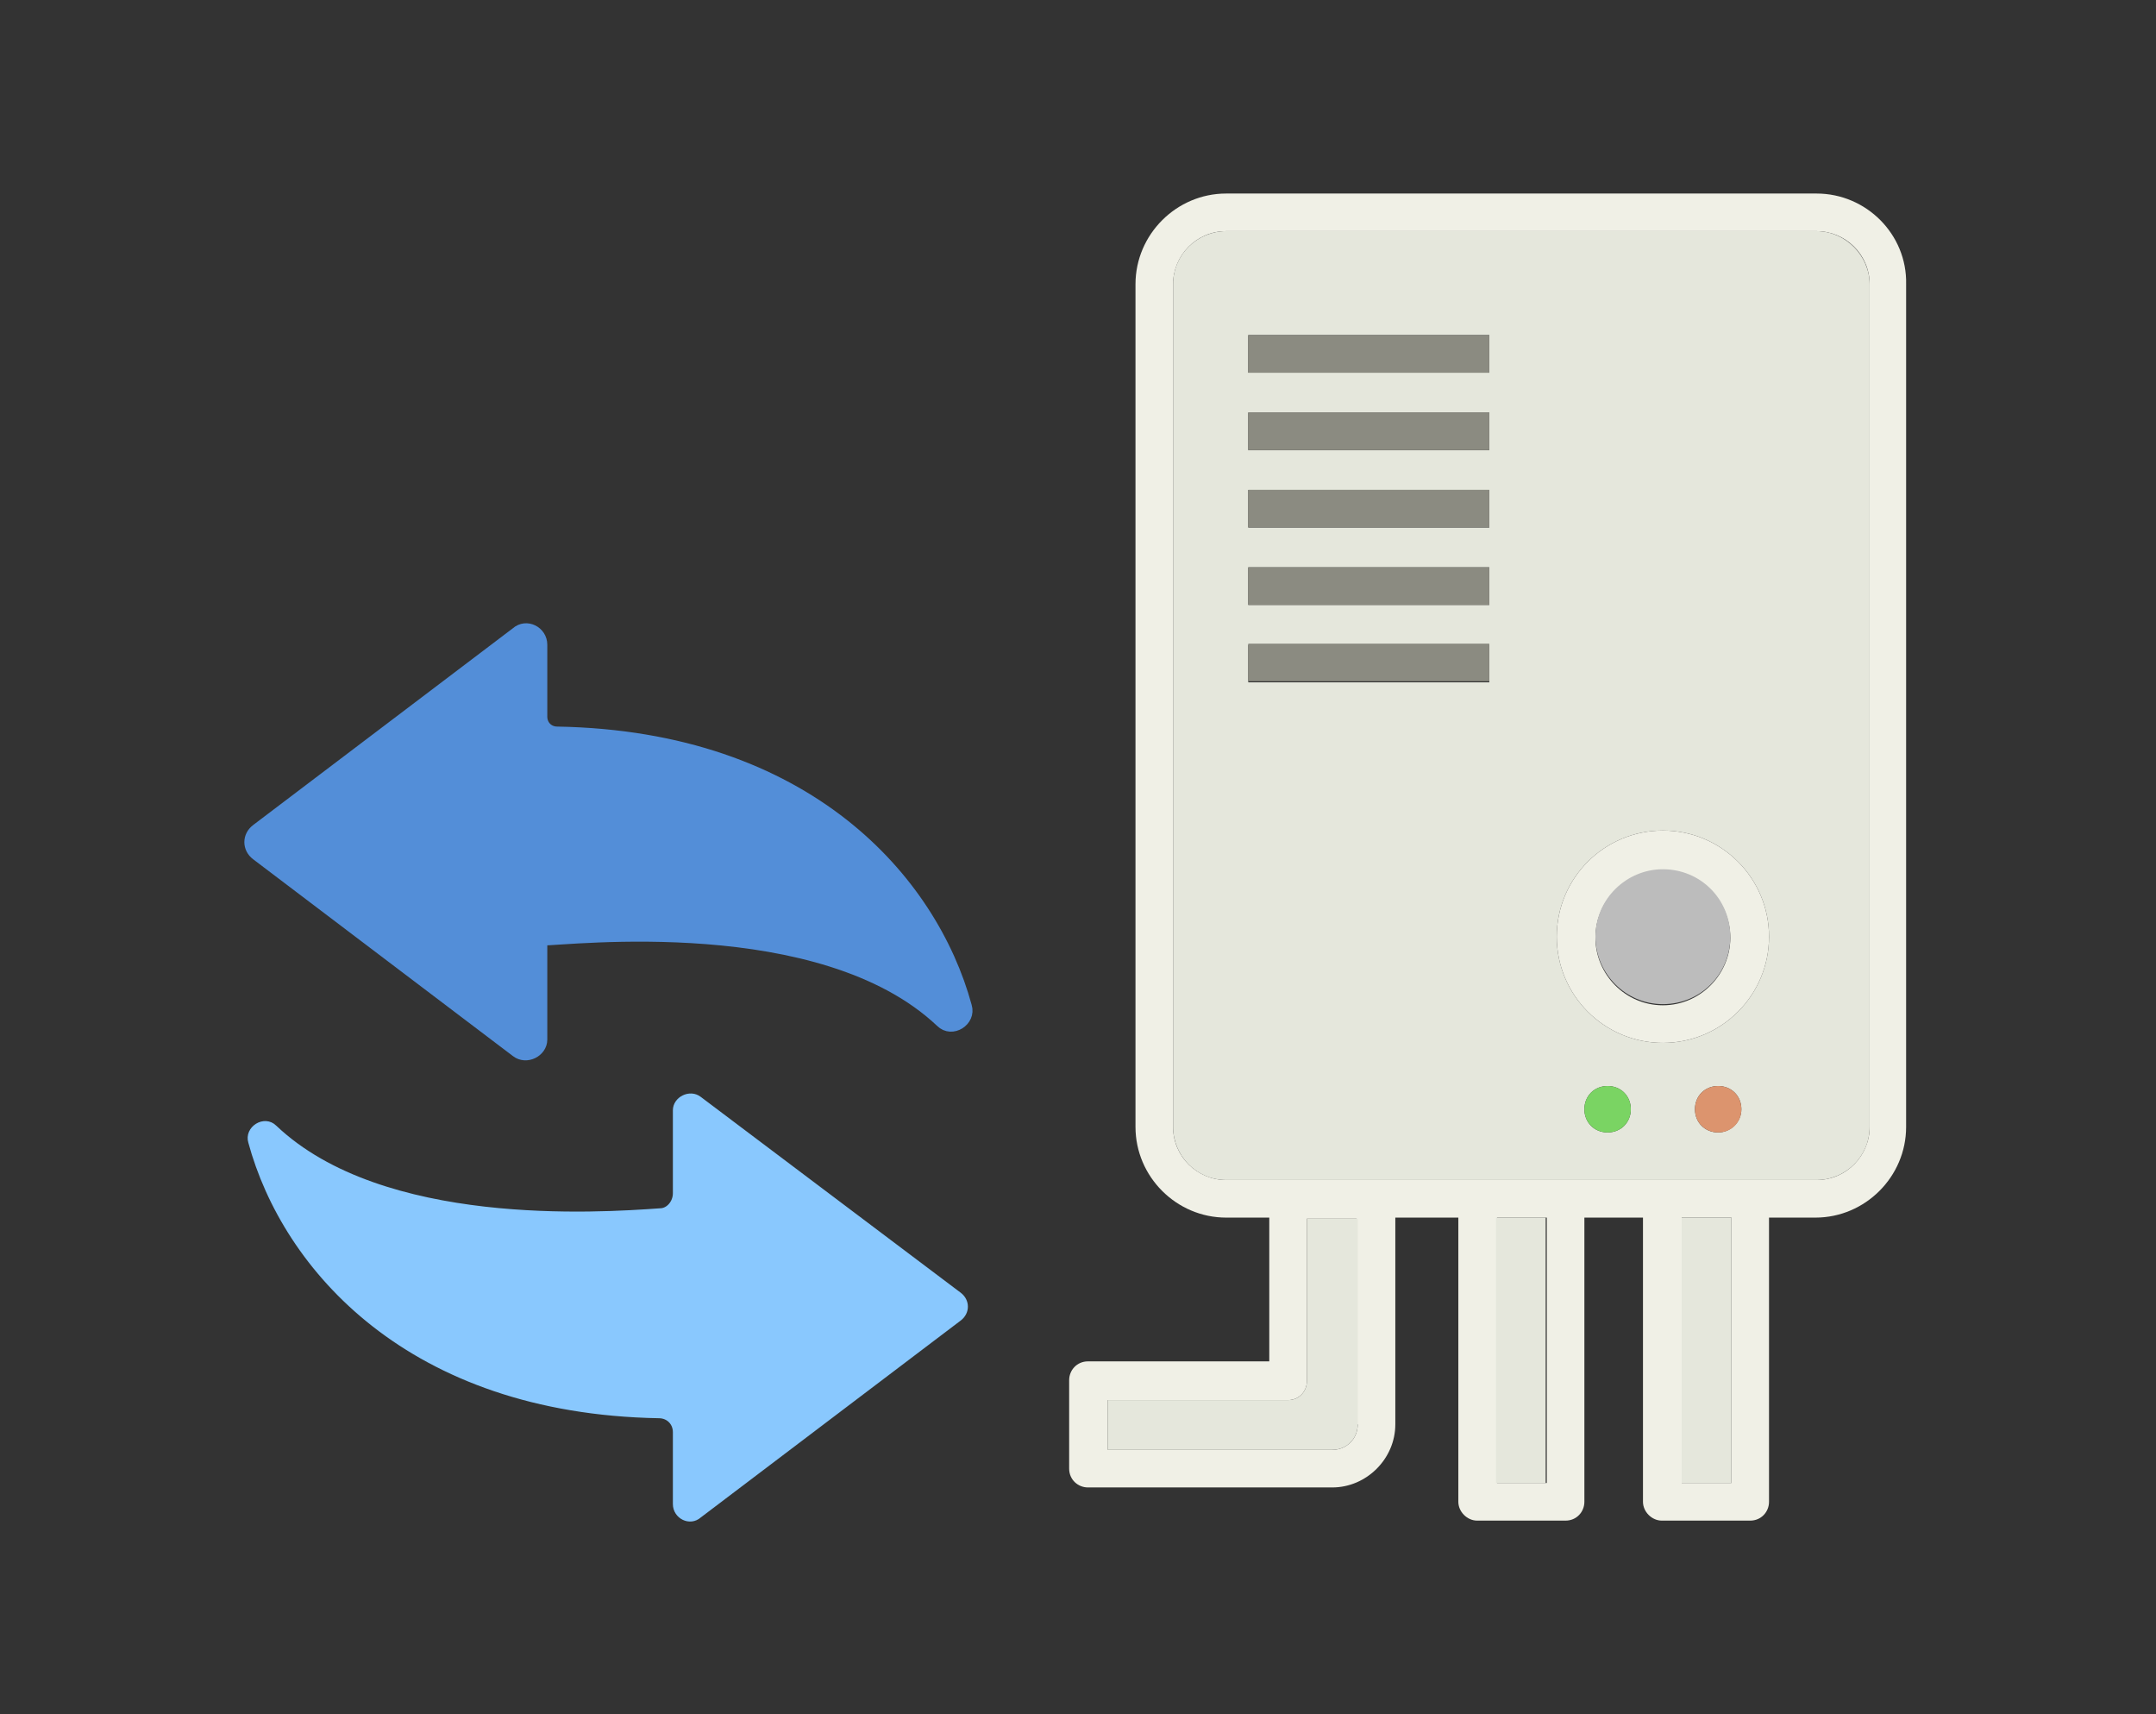 <?xml version="1.0" encoding="utf-8"?>
<!-- Generator: Adobe Illustrator 26.4.1, SVG Export Plug-In . SVG Version: 6.00 Build 0)  -->
<svg version="1.1" id="レイヤー_1" xmlns="http://www.w3.org/2000/svg" xmlns:xlink="http://www.w3.org/1999/xlink" x="0px"
	 y="0px" viewBox="0 0 195 155" style="enable-background:new 0 0 195 155;" xml:space="preserve">
<rect x="0" y="0" width="195" height="155" fill="#333333" stroke="none"/>
<style type="text/css">
	.st0{fill:#F0F0E6;}
	.st1{fill:#E5E7DC;}
	.st2{fill:#8B8B81;}
	.st3{fill:#BCBCBC;}
	.st4{fill:#7AD463;}
	.st5{fill:#DC946E;}
	.st6{fill:#538ED8;stroke:#538ED8;stroke-miterlimit:10;}
	.st7{fill:#89C8FE;stroke:#89C8FE;stroke-width:0.283;stroke-linecap:round;stroke-linejoin:round;stroke-miterlimit:10;}
</style>
<g>
	<g>
		<path class="st0" d="M164.3,17.5h-53.4c-4.5,0-8.2,3.7-8.2,8.2v76.2c0,4.5,3.7,8.2,8.2,8.2h3.9v13H98.4c-1,0-1.7,0.8-1.7,1.7v8
			c0,1,0.8,1.7,1.7,1.7h22.1c3.1,0,5.7-2.6,5.7-5.7v-18.7h5.7v25.7c0,0.9,0.8,1.7,1.7,1.7h8c1,0,1.7-0.8,1.7-1.7v-25.7h5.3v25.7
			c0,0.9,0.8,1.7,1.7,1.7h8c1,0,1.7-0.8,1.7-1.7v-25.7h4.2c4.5,0,8.2-3.7,8.2-8.2V25.7C172.5,21.2,168.8,17.5,164.3,17.5z
			 M122.8,128.8c0,1.3-1,2.3-2.3,2.3h-20.3v-4.5h16.3c1,0,1.7-0.8,1.7-1.7v-14.7h4.5V128.8z M139.9,134.1h-4.5v-24h4.5V134.1z
			 M156.6,134.1h-4.5v-24h4.5V134.1z M169.1,101.9c0,2.6-2.1,4.8-4.8,4.8h-53.4c-2.6,0-4.8-2.1-4.8-4.8V25.7c0-2.6,2.1-4.8,4.8-4.8
			h53.4c2.6,0,4.8,2.1,4.8,4.8V101.9z"/>
		<rect x="135.3" y="110.1" class="st1" width="4.5" height="24"/>
		<rect x="152.1" y="110.1" class="st1" width="4.5" height="24"/>
		<path class="st1" d="M122.8,110.1v18.7c0,1.3-1,2.3-2.3,2.3h-20.3v-4.5h16.3c1,0,1.7-0.8,1.7-1.7v-14.7H122.8z"/>
		<path class="st1" d="M164.3,20.9h-53.4c-2.6,0-4.8,2.1-4.8,4.8v76.2c0,2.6,2.1,4.8,4.8,4.8h53.4c2.6,0,4.8-2.1,4.8-4.8V25.7
			C169.1,23.1,166.9,20.9,164.3,20.9z M134.7,61.7h-21.8v-3.4h21.8V61.7z M134.7,54.7h-21.8v-3.4h21.8V54.7z M134.7,47.7h-21.8v-3.4
			h21.8V47.7z M134.7,40.7h-21.8v-3.4h21.8V40.7z M134.7,33.7h-21.8v-3.4h21.8V33.7z M145.4,102.4c-1.2,0-2.1-0.9-2.1-2.1
			s0.9-2.1,2.1-2.1s2.1,0.9,2.1,2.1S146.6,102.4,145.4,102.4z M155.4,102.4c-1.2,0-2.1-0.9-2.1-2.1s0.9-2.1,2.1-2.1s2.1,0.9,2.1,2.1
			S156.5,102.4,155.4,102.4z M150.4,94.3c-5.3,0-9.6-4.3-9.6-9.6c0-5.3,4.3-9.6,9.6-9.6c5.3,0,9.6,4.3,9.6,9.6
			C160,90,155.7,94.3,150.4,94.3z"/>
		<rect x="112.9" y="30.3" class="st2" width="21.8" height="3.4"/>
		<rect x="112.9" y="37.3" class="st2" width="21.8" height="3.4"/>
		<rect x="112.9" y="44.3" class="st2" width="21.8" height="3.4"/>
		<rect x="112.9" y="51.3" class="st2" width="21.8" height="3.4"/>
		<rect x="112.9" y="58.2" class="st2" width="21.8" height="3.4"/>
		<path class="st0" d="M150.4,75.1c-5.3,0-9.6,4.3-9.6,9.6c0,5.3,4.3,9.6,9.6,9.6c5.3,0,9.6-4.3,9.6-9.6
			C160,79.4,155.7,75.1,150.4,75.1z M150.4,90.9c-3.4,0-6.1-2.8-6.1-6.1c0-3.4,2.8-6.1,6.1-6.1c3.4,0,6.1,2.8,6.1,6.1
			C156.5,88.1,153.8,90.9,150.4,90.9z"/>
		<path class="st3" d="M156.5,84.7c0,3.4-2.7,6.1-6.1,6.1c-3.4,0-6.1-2.8-6.1-6.1c0-3.4,2.8-6.1,6.1-6.1
			C153.8,78.6,156.5,81.3,156.5,84.7z"/>
		<path class="st4" d="M147.5,100.3c0,1.2-0.9,2.1-2.1,2.1s-2.1-0.9-2.1-2.1s0.9-2.1,2.1-2.1S147.5,99.1,147.5,100.3z"/>
		<path class="st5" d="M157.5,100.3c0,1.2-0.9,2.1-2.1,2.1s-2.1-0.9-2.1-2.1s0.9-2.1,2.1-2.1S157.5,99.1,157.5,100.3z"/>
	</g>
	<g>
		<path class="st6" d="M49,85c2.4,0,25.3-2.8,36.1,7.4c1,1,2.7-0.1,2.3-1.4c-3.1-11.4-14.4-24.4-37-24.8c-0.8,0-1.4-0.6-1.4-1.4
			v-6.5c0-1.2-1.4-1.9-2.3-1.1L23.2,75c-0.8,0.6-0.8,1.7,0,2.3l23.5,17.8c0.9,0.7,2.3,0,2.3-1.1L49,85L49,85z"/>
		<path class="st7" d="M59.7,109.4c-5.6,0.4-25.1,1.7-34.8-7.5c-1-1-2.7,0.1-2.3,1.4c3.1,11.4,14.4,24.4,37,24.8
			c0.8,0,1.4,0.6,1.4,1.4v6.5c0,1.2,1.4,1.9,2.3,1.1l23.5-17.8c0.8-0.6,0.8-1.7,0-2.3L63.3,99.3c-0.9-0.7-2.3,0-2.3,1.1v7.5
			C61,108.7,60.4,109.4,59.7,109.4z"/>
	</g>
</g>
</svg>
